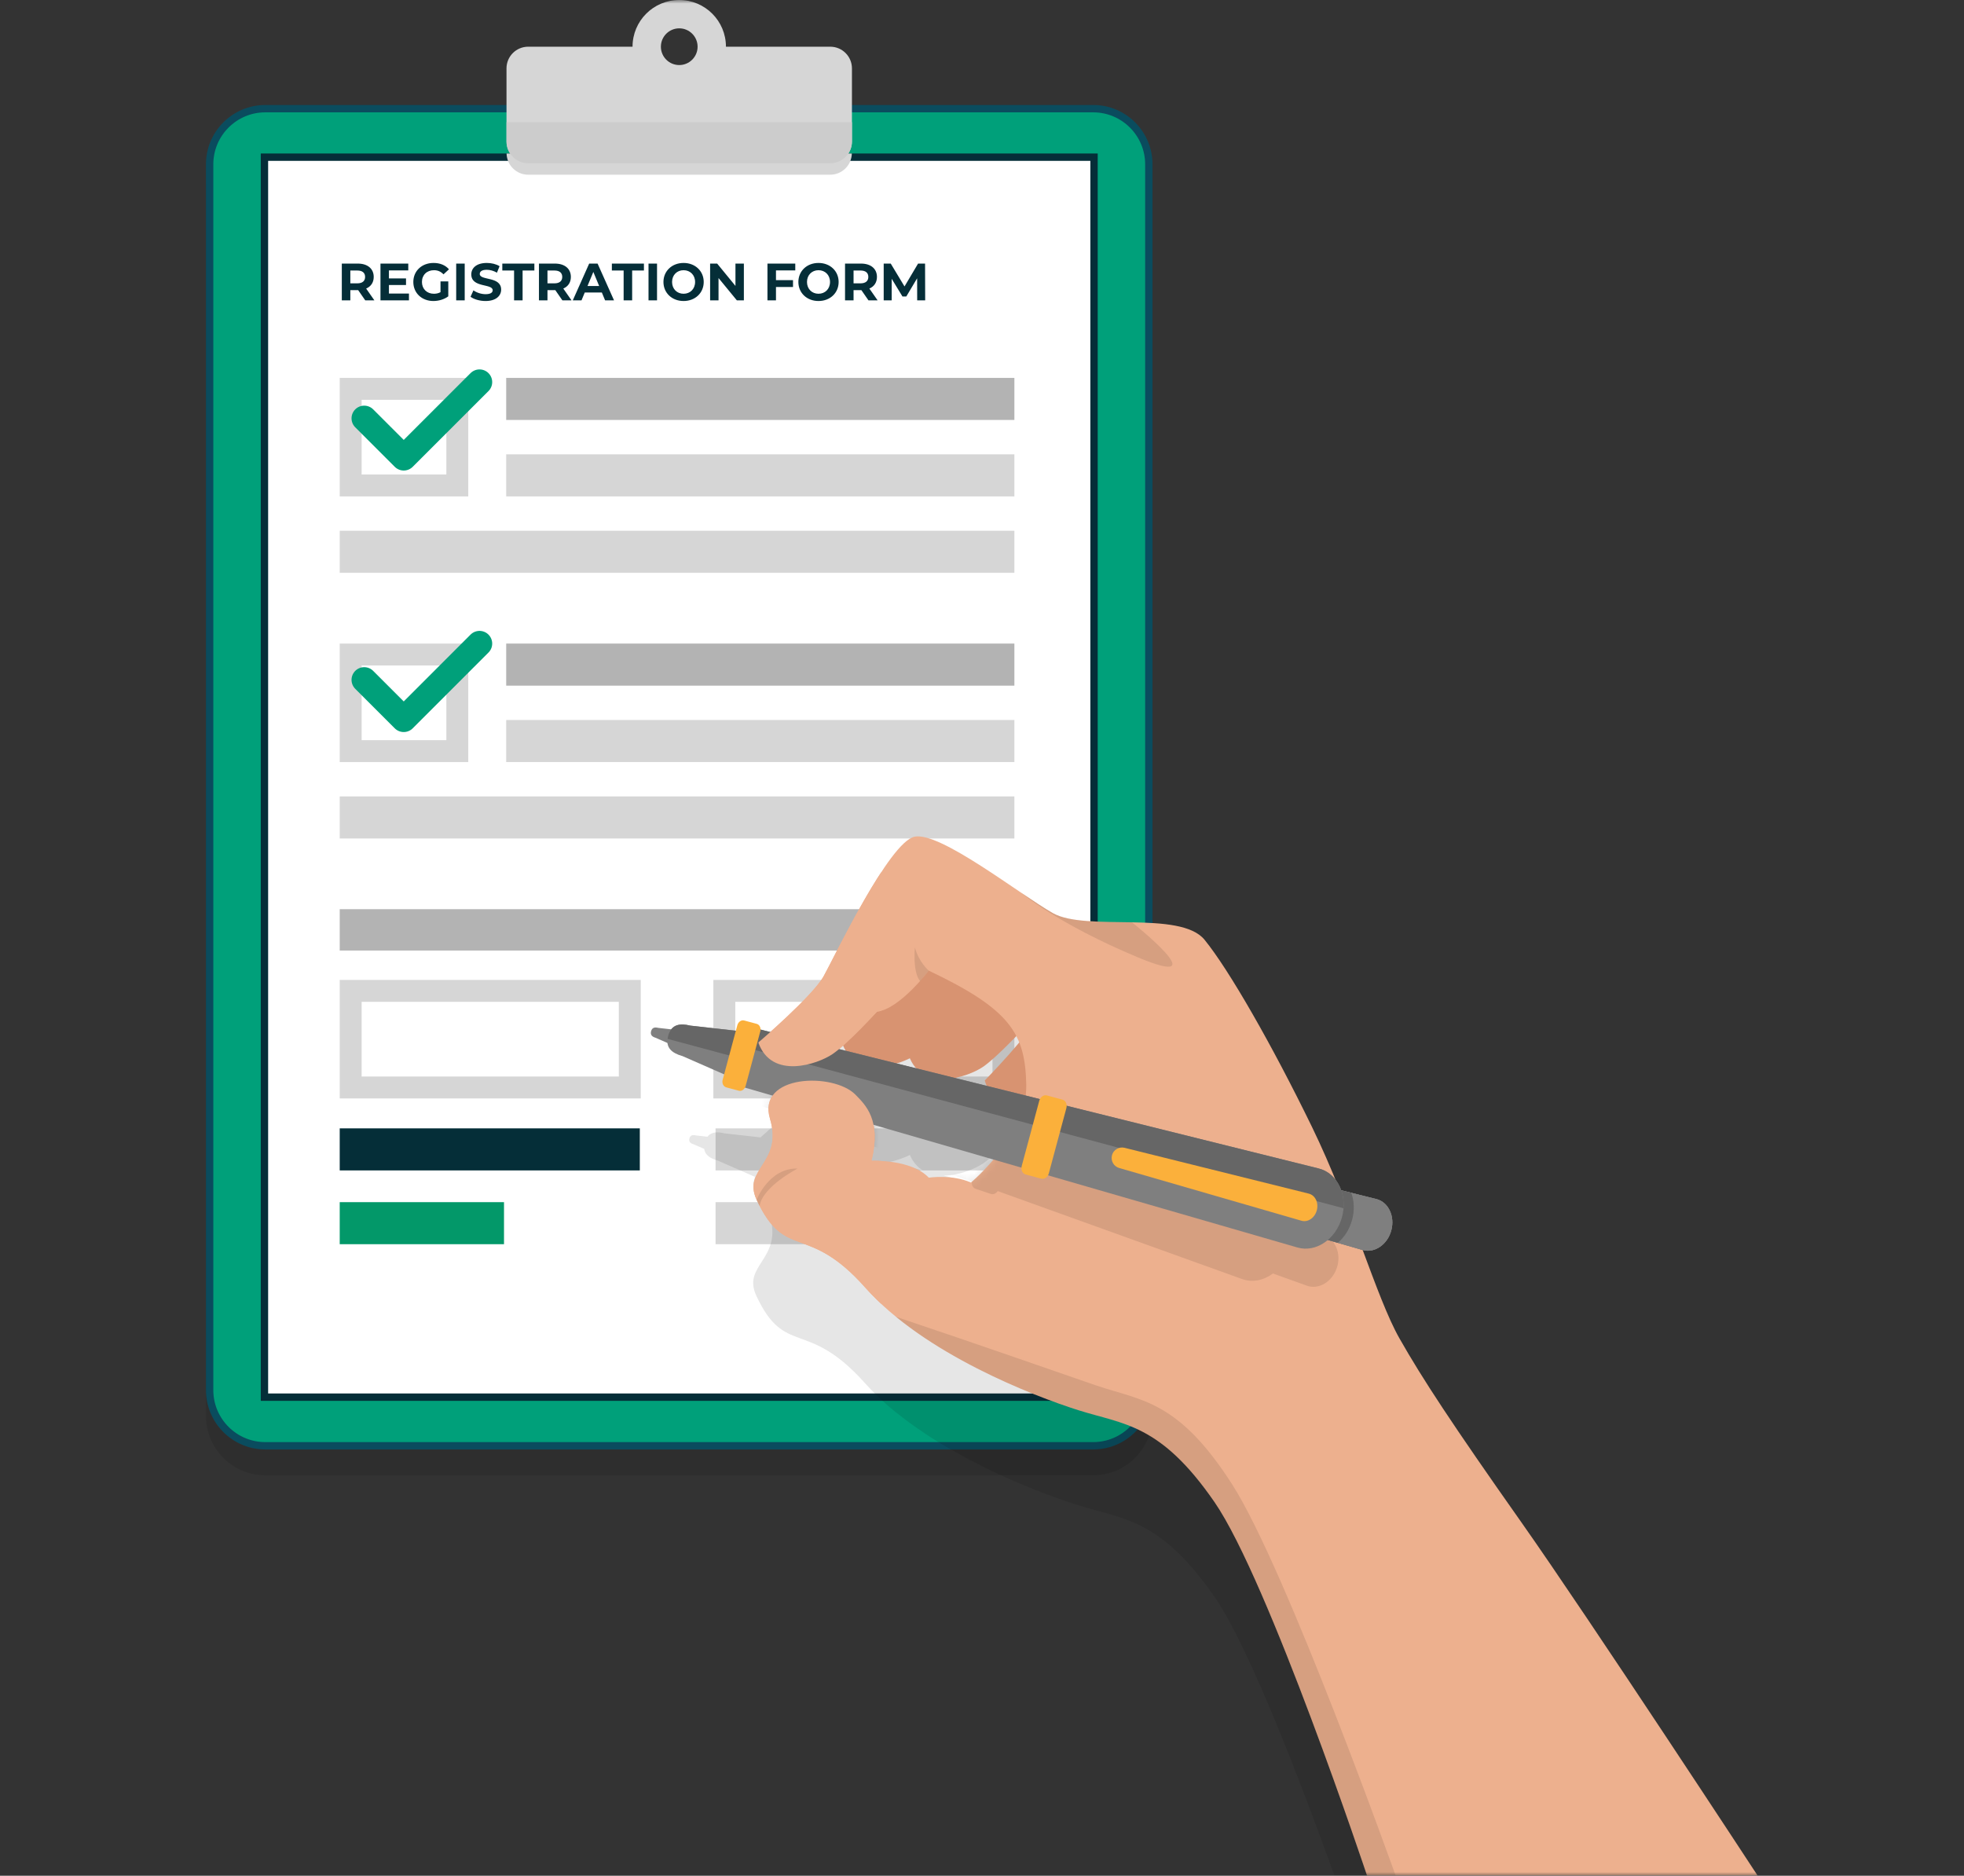 <?xml version="1.0" encoding="UTF-8"?>
<svg xmlns="http://www.w3.org/2000/svg" width="267" height="255" viewBox="0 0 267 255" fill="none">
  <rect x="0" y="0" width="267" height="255" fill="#333333" stroke="none"/>
  <mask id="mask0_761_3981" style="mask-type:alpha" maskUnits="userSpaceOnUse" x="0" y="0" width="267" height="255">
    <rect width="267" height="255" fill="#D9D9D9"></rect>
  </mask>
  <g mask="url(#mask0_761_3981)">
    <g style="mix-blend-mode:multiply" opacity="0.1">
      <path d="M148.61 17.789H36.07C31.613 17.789 28 21.402 28 25.859V192.495C28 196.952 31.613 200.565 36.07 200.565H148.61C153.067 200.565 156.68 196.952 156.68 192.495V25.859C156.68 21.402 153.067 17.789 148.61 17.789Z" fill="black"></path>
    </g>
    <path d="M36.07 14.773H148.61C152.791 14.773 156.18 18.163 156.18 22.343V188.98C156.18 193.16 152.791 196.55 148.61 196.55H36.07C31.889 196.55 28.5 193.16 28.5 188.98V22.343C28.5 18.163 31.889 14.773 36.07 14.773Z" fill="#00A07A" stroke="#0A4C5E"></path>
    <path d="M35.951 21.367H148.73V189.94H35.951V21.367Z" fill="white" stroke="#052E38"></path>
    <path d="M137.903 51.375H68.816V57.093H137.903V51.375Z" fill="#B3B3B3"></path>
    <path d="M137.903 61.766H68.816V67.483H137.903V61.766Z" fill="#D6D6D6"></path>
    <path d="M137.902 72.156H46.184V77.874H137.902V72.156Z" fill="#D6D6D6"></path>
    <path d="M68.867 20.867C68.903 22.463 70.201 23.75 71.803 23.75H112.868C114.471 23.75 115.769 22.463 115.805 20.867H68.861H68.867Z" fill="#D6D6D6"></path>
    <path d="M112.876 6.349H98.69C98.69 2.841 95.849 0 92.341 0C88.833 0 85.992 2.841 85.992 6.349H71.805C70.18 6.349 68.857 7.665 68.857 9.297V19.243C68.857 20.869 70.174 22.191 71.805 22.191H112.87C114.496 22.191 115.819 20.875 115.819 19.243V9.297C115.819 7.671 114.502 6.349 112.87 6.349H112.876ZM92.341 8.844C90.965 8.844 89.846 7.725 89.846 6.349C89.846 4.973 90.965 3.853 92.341 3.853C93.717 3.853 94.836 4.973 94.836 6.349C94.836 7.725 93.717 8.844 92.341 8.844Z" fill="#D6D6D6"></path>
    <path d="M68.861 16.609V19.242C68.861 20.868 70.177 22.19 71.809 22.19H112.874C114.5 22.19 115.822 20.874 115.822 19.242V16.609H68.867H68.861Z" fill="#CCCCCC"></path>
    <path d="M60.68 54.353V64.507H49.161V54.353H60.68ZM63.658 51.375H46.184V67.485H63.658V51.375Z" fill="#D6D6D6"></path>
    <path d="M137.903 87.492H68.816V93.21H137.903V87.492Z" fill="#B3B3B3"></path>
    <path d="M137.903 97.883H68.816V103.6H137.903V97.883Z" fill="#D6D6D6"></path>
    <path d="M137.902 108.273H46.184V113.991H137.902V108.273Z" fill="#D6D6D6"></path>
    <path d="M86.981 153.398H46.184V159.116H86.981V153.398Z" fill="#052E38"></path>
    <path d="M68.518 163.43H46.184V169.147H68.518V163.43Z" fill="#039869"></path>
    <path d="M138.074 153.398H97.277V159.116H138.074V153.398Z" fill="#D6D6D6"></path>
    <path d="M119.611 163.43H97.277V169.147H119.611V163.43Z" fill="#D6D6D6"></path>
    <path d="M60.68 90.47V100.625H49.161V90.47H60.68ZM63.658 87.492H46.184V103.603H63.658V87.492Z" fill="#D6D6D6"></path>
    <path d="M137.902 123.602H46.184V129.224H137.902V123.602Z" fill="#B3B3B3"></path>
    <path d="M84.128 136.197V146.351H49.161V136.197H84.128ZM87.106 133.219H46.184V149.329H87.106V133.219Z" fill="#D6D6D6"></path>
    <path d="M134.925 136.197V146.351H99.958V136.197H134.925ZM137.902 133.219H96.981V149.329H137.902V133.219Z" fill="#D6D6D6"></path>
    <path d="M65.189 51.945L54.886 62.243L49.514 56.871" stroke="#00A07A" stroke-width="3.448" stroke-linecap="round" stroke-linejoin="round"></path>
    <path d="M65.189 87.492L54.886 97.796L49.514 92.424" stroke="#00A07A" stroke-width="3.448" stroke-linecap="round" stroke-linejoin="round"></path>
    <path d="M50.899 40.836H49.656L48.691 39.442H48.634H47.626V40.836H46.468V35.833H48.634C49.97 35.833 50.806 36.526 50.806 37.648C50.806 38.399 50.428 38.949 49.777 39.228L50.899 40.836ZM49.634 37.648C49.634 37.098 49.277 36.776 48.569 36.776H47.626V38.52H48.569C49.277 38.52 49.634 38.192 49.634 37.648ZM52.874 39.907H55.597V40.836H51.724V35.833H55.504V36.762H52.874V37.849H55.197V38.749H52.874V39.907ZM59.885 39.721V38.256H60.943V40.286C60.392 40.7 59.635 40.922 58.92 40.922C57.348 40.922 56.19 39.843 56.19 38.334C56.19 36.827 57.348 35.747 58.942 35.747C59.821 35.747 60.55 36.047 61.036 36.612L60.292 37.298C59.928 36.912 59.506 36.734 58.999 36.734C58.027 36.734 57.362 37.384 57.362 38.334C57.362 39.271 58.027 39.935 58.985 39.935C59.299 39.935 59.592 39.878 59.885 39.721ZM62.018 40.836V35.833H63.176V40.836H62.018ZM66.007 40.922C65.214 40.922 64.413 40.686 63.97 40.343L64.363 39.471C64.785 39.778 65.414 39.993 66.014 39.993C66.7 39.993 66.979 39.764 66.979 39.457C66.979 38.52 64.07 39.164 64.07 37.305C64.07 36.455 64.757 35.747 66.179 35.747C66.808 35.747 67.451 35.897 67.915 36.19L67.558 37.069C67.094 36.805 66.615 36.676 66.172 36.676C65.485 36.676 65.221 36.934 65.221 37.248C65.221 38.17 68.13 37.534 68.13 39.371C68.13 40.207 67.437 40.922 66.007 40.922ZM69.887 40.836V36.776H68.287V35.833H72.646V36.776H71.045V40.836H69.887ZM77.7 40.836H76.457L75.492 39.442H75.435H74.427V40.836H73.269V35.833H75.435C76.771 35.833 77.607 36.526 77.607 37.648C77.607 38.399 77.228 38.949 76.578 39.228L77.7 40.836ZM76.435 37.648C76.435 37.098 76.078 36.776 75.37 36.776H74.427V38.52H75.37C76.078 38.52 76.435 38.192 76.435 37.648ZM82.262 40.836L81.819 39.764H79.497L79.053 40.836H77.867L80.097 35.833H81.24L83.477 40.836H82.262ZM79.868 38.885H81.455L80.662 36.969L79.868 38.885ZM84.781 40.836V36.776H83.181V35.833H87.54V36.776H85.939V40.836H84.781ZM88.163 40.836V35.833H89.321V40.836H88.163ZM92.931 40.922C91.352 40.922 90.194 39.821 90.194 38.334C90.194 36.848 91.352 35.747 92.931 35.747C94.503 35.747 95.668 36.841 95.668 38.334C95.668 39.828 94.503 40.922 92.931 40.922ZM92.931 39.935C93.824 39.935 94.496 39.285 94.496 38.334C94.496 37.384 93.824 36.734 92.931 36.734C92.038 36.734 91.366 37.384 91.366 38.334C91.366 39.285 92.038 39.935 92.931 39.935ZM99.983 35.833H101.127V40.836H100.176L97.682 37.798V40.836H96.538V35.833H97.496L99.983 38.87V35.833ZM108.115 36.762H105.492V38.084H107.808V39.014H105.492V40.836H104.334V35.833H108.115V36.762ZM111.273 40.922C109.693 40.922 108.536 39.821 108.536 38.334C108.536 36.848 109.693 35.747 111.273 35.747C112.845 35.747 114.01 36.841 114.01 38.334C114.01 39.828 112.845 40.922 111.273 40.922ZM111.273 39.935C112.166 39.935 112.838 39.285 112.838 38.334C112.838 37.384 112.166 36.734 111.273 36.734C110.38 36.734 109.708 37.384 109.708 38.334C109.708 39.285 110.38 39.935 111.273 39.935ZM119.311 40.836H118.068L117.103 39.442H117.046H116.038V40.836H114.88V35.833H117.046C118.382 35.833 119.218 36.526 119.218 37.648C119.218 38.399 118.84 38.949 118.189 39.228L119.311 40.836ZM118.046 37.648C118.046 37.098 117.689 36.776 116.982 36.776H116.038V38.52H116.982C117.689 38.52 118.046 38.192 118.046 37.648ZM125.775 40.836H124.688L124.681 37.834L123.209 40.307H122.687L121.222 37.899V40.836H120.136V35.833H121.093L122.966 38.942L124.81 35.833H125.76L125.775 40.836Z" fill="#052E38"></path>
    <g style="mix-blend-mode:multiply" opacity="0.1">
      <path d="M121.806 192.005C121.83 192.029 121.86 192.047 121.89 192.071C122.146 192.279 122.408 192.482 122.67 192.684C122.771 192.761 122.873 192.839 122.98 192.916C123.17 193.059 123.361 193.202 123.551 193.345C123.671 193.434 123.784 193.518 123.903 193.601C124.087 193.732 124.272 193.869 124.457 194C124.576 194.084 124.695 194.167 124.82 194.25C125.011 194.381 125.207 194.518 125.404 194.649C125.517 194.727 125.63 194.804 125.743 194.882C125.975 195.037 126.208 195.185 126.44 195.34C126.517 195.388 126.595 195.442 126.672 195.489C126.982 195.686 127.292 195.876 127.601 196.067C127.703 196.126 127.798 196.186 127.899 196.246C128.12 196.377 128.334 196.508 128.554 196.639C128.679 196.71 128.804 196.782 128.924 196.853C129.12 196.966 129.317 197.079 129.513 197.193C129.644 197.264 129.769 197.341 129.9 197.413C130.097 197.526 130.293 197.633 130.49 197.74C130.615 197.812 130.74 197.877 130.865 197.949C131.08 198.068 131.294 198.181 131.508 198.294C131.61 198.348 131.717 198.408 131.818 198.461C132.134 198.628 132.449 198.789 132.759 198.95C132.825 198.985 132.89 199.015 132.956 199.051C133.206 199.176 133.462 199.307 133.712 199.432C133.825 199.491 133.944 199.545 134.057 199.599C134.26 199.694 134.456 199.795 134.659 199.891C134.784 199.95 134.909 200.01 135.034 200.069C135.225 200.159 135.421 200.248 135.612 200.337C135.737 200.397 135.856 200.45 135.981 200.51C136.178 200.599 136.374 200.689 136.571 200.778C136.678 200.826 136.791 200.879 136.898 200.927C137.154 201.04 137.405 201.153 137.661 201.26C137.708 201.278 137.756 201.302 137.804 201.326C138.101 201.457 138.393 201.582 138.685 201.701C138.78 201.743 138.876 201.778 138.971 201.82C139.167 201.904 139.364 201.987 139.561 202.064C139.668 202.112 139.775 202.154 139.882 202.195C140.061 202.267 140.24 202.338 140.418 202.41C140.525 202.451 140.633 202.499 140.74 202.541C140.913 202.612 141.085 202.678 141.258 202.743C141.359 202.785 141.46 202.821 141.556 202.862C141.752 202.94 141.943 203.011 142.133 203.083C142.199 203.107 142.27 203.136 142.342 203.16C142.598 203.256 142.854 203.351 143.098 203.44C143.152 203.458 143.205 203.476 143.259 203.5C143.45 203.571 143.64 203.637 143.819 203.702C143.908 203.732 143.992 203.762 144.081 203.792C144.23 203.845 144.373 203.893 144.516 203.946C144.605 203.976 144.688 204.006 144.772 204.036C144.909 204.083 145.046 204.131 145.183 204.173C145.266 204.202 145.344 204.226 145.427 204.256C145.57 204.304 145.707 204.351 145.844 204.393C145.903 204.411 145.963 204.435 146.023 204.453C146.219 204.518 146.404 204.578 146.582 204.631C152.753 206.579 157.72 206.43 165.093 217.061C169.774 223.809 176.879 242.385 181.441 255.059H230.63C223.132 243.755 212.453 227.769 206.777 219.759C197.445 206.579 193.383 200.438 190.22 194.894C188.291 191.505 186.295 185.704 183.806 179.176C183.836 179.087 183.865 178.998 183.895 178.902C184.342 177.247 183.597 175.621 182.24 175.168C181.06 172.238 179.774 169.23 178.333 166.282C172.913 155.199 167.046 145.014 163.735 140.976C161.674 138.469 155.957 138.671 150.835 138.57C150.805 138.57 150.775 138.57 150.751 138.57C150.293 138.558 149.834 138.546 149.388 138.534C149.334 138.534 149.28 138.534 149.233 138.534C149.036 138.528 148.846 138.516 148.655 138.505C148.601 138.505 148.548 138.505 148.494 138.499C148.292 138.487 148.095 138.475 147.899 138.457C147.857 138.457 147.815 138.457 147.779 138.451C147.589 138.439 147.404 138.421 147.22 138.403C147.178 138.403 147.13 138.397 147.089 138.391C146.928 138.373 146.773 138.356 146.612 138.338C146.547 138.332 146.481 138.326 146.416 138.314C146.255 138.296 146.1 138.266 145.951 138.242C145.892 138.231 145.832 138.225 145.778 138.219C145.635 138.195 145.498 138.165 145.361 138.141C145.296 138.129 145.23 138.117 145.165 138.105C145.028 138.076 144.903 138.046 144.772 138.01C144.712 137.992 144.647 137.98 144.593 137.968C144.474 137.939 144.367 137.897 144.254 137.861C144.188 137.843 144.123 137.826 144.057 137.802C143.962 137.772 143.878 137.73 143.789 137.695C143.718 137.665 143.634 137.641 143.563 137.605C143.408 137.534 143.259 137.462 143.116 137.385C142.979 137.307 142.83 137.224 142.681 137.129C142.616 137.093 142.55 137.051 142.485 137.01C142.395 136.956 142.306 136.902 142.211 136.843C142.127 136.789 142.038 136.736 141.955 136.682C141.871 136.628 141.794 136.581 141.705 136.527C141.603 136.462 141.496 136.396 141.389 136.325C141.317 136.277 141.246 136.235 141.175 136.188C141.061 136.116 140.942 136.039 140.829 135.961C140.758 135.914 140.686 135.872 140.615 135.824C140.484 135.741 140.353 135.652 140.222 135.562C140.162 135.521 140.103 135.485 140.037 135.443C139.888 135.342 139.733 135.241 139.578 135.14C139.531 135.11 139.483 135.074 139.435 135.044C139.239 134.913 139.036 134.776 138.834 134.645C133.712 131.197 126.905 126.486 124.296 127.046C120.836 127.796 113.462 143.221 111.956 145.919C110.89 147.831 106.875 151.542 104.624 153.537C104.523 153.59 104.433 153.668 104.362 153.769C103.951 154.132 103.612 154.43 103.385 154.627L98.507 154.079C98.049 153.966 97.608 153.912 97.215 153.96C96.953 153.995 96.715 154.079 96.506 154.222C96.405 154.293 96.304 154.383 96.221 154.484C96.209 154.502 96.197 154.525 96.185 154.537L94.6 154.359C94.201 154.257 93.85 154.299 93.725 154.764C93.6 155.228 93.886 155.443 94.279 155.556L95.738 156.193C95.851 157.039 96.578 157.486 97.513 157.754L102.629 159.987L102.45 160.648C102.337 161.059 102.534 161.47 102.879 161.559L104.41 161.97C104.696 162.048 104.987 161.881 105.148 161.595L105.351 161.655C104.529 162.482 104.183 163.65 104.642 165.204C106.447 171.237 100.842 171.934 102.825 176.169C106.756 184.554 109.686 179.164 117.614 188.062C118.852 189.45 120.258 190.76 121.771 191.993L121.806 192.005ZM113.57 156.181C113.891 155.937 114.255 155.633 114.63 155.3C114.856 155.836 115.142 156.282 115.464 156.652L113.57 156.181ZM133.611 158.194C134.844 157.366 136.809 155.419 138.167 154.019C138.316 154.305 138.447 154.591 138.566 154.889C136.41 157.45 133.879 160.023 133.879 160.023C134.034 160.535 134.224 160.976 134.445 161.351L128.292 159.826C130.395 159.808 132.563 158.897 133.611 158.194ZM123.694 157.015C124.123 158.004 124.743 158.683 125.463 159.123L120.848 157.98C121.914 157.771 122.92 157.396 123.694 157.015ZM118.477 170.892C119.073 168.516 119.001 166.782 118.62 165.472L135.403 170.308C133.956 172.089 132.574 173.334 132.14 173.715C132.14 173.715 132.134 173.721 132.128 173.727C132.086 173.763 132.05 173.792 132.032 173.81L131.997 173.84C131.997 173.84 131.991 173.84 131.985 173.84C131.824 173.769 131.657 173.703 131.49 173.643C131.431 173.626 131.371 173.608 131.318 173.584C131.205 173.548 131.091 173.506 130.978 173.477C130.913 173.459 130.841 173.441 130.776 173.423C130.669 173.393 130.561 173.37 130.46 173.346C130.395 173.334 130.323 173.316 130.258 173.304C130.15 173.28 130.043 173.262 129.936 173.244C129.876 173.233 129.811 173.227 129.751 173.215C129.638 173.197 129.531 173.185 129.418 173.167C129.364 173.161 129.317 173.155 129.263 173.149C129.144 173.137 129.025 173.125 128.906 173.119C128.87 173.119 128.834 173.119 128.793 173.113C128.662 173.107 128.53 173.096 128.405 173.096C128.388 173.096 128.364 173.096 128.346 173.096C128.203 173.096 128.066 173.09 127.929 173.09C126.946 173.09 126.261 173.191 126.261 173.191C123.843 170.642 118.471 170.904 118.471 170.904L118.477 170.892Z" fill="black"></path>
    </g>
    <path d="M137.619 132.312V128.453H125.814C124.492 130.597 123.742 132.092 123.36 132.777C121.854 135.487 114.48 141.794 114.48 141.794C116.285 146.898 122.533 144.742 124.558 143.372C126.583 142.002 130.609 137.595 130.609 137.595C130.799 137.577 139.852 131.33 137.619 132.318V132.312Z" fill="#D89371"></path>
    <path d="M146.667 133.992V128.453H135.935C133.934 131.508 132.886 133.611 132.415 134.457C130.908 137.166 123.535 143.474 123.535 143.474C125.34 148.578 131.587 146.422 133.612 145.052C135.637 143.682 139.663 139.275 139.663 139.275C139.854 139.257 148.907 133.009 146.673 133.998L146.667 133.992Z" fill="#D89371"></path>
    <path d="M153.253 137.411V128.453H146.255C143.235 133.361 141.842 136.738 141.312 137.875C140.049 140.585 133.873 146.892 133.873 146.892C135.386 151.996 140.615 149.84 142.312 148.47C144.01 147.101 147.381 142.693 147.381 142.693C147.542 142.675 155.123 136.428 153.253 137.417V137.411Z" fill="#D89371"></path>
    <path d="M103.099 141.73C103.099 141.73 110.472 135.422 111.979 132.713C113.486 130.003 120.859 114.506 124.319 113.749C127.78 112.999 138.613 121.575 143.134 124.136C147.648 126.697 160.441 123.702 163.752 127.757C167.064 131.813 172.93 142.045 178.35 153.183C183.77 164.32 187.081 176.356 190.238 181.925C193.4 187.494 197.462 193.664 206.795 206.909C216.127 220.155 238.998 255.068 238.998 255.068H185.872C185.872 255.068 172.478 214.884 165.104 204.2C157.731 193.515 152.764 193.664 146.594 191.71C140.424 189.757 125.582 184.01 117.655 175.07C109.728 166.13 106.798 171.544 102.867 163.117C100.883 158.864 106.488 158.162 104.683 152.099C102.879 146.036 113.325 145.785 116.297 148.817C117.673 150.223 119.859 152.265 118.477 157.81C118.477 157.81 123.849 157.548 126.267 160.103C126.267 160.103 129.435 159.621 131.996 160.764C131.996 160.764 139.673 154.386 139.518 147.459C139.37 140.538 137.404 137.245 126.267 131.956C126.267 131.956 122.259 137.221 119.227 137.525C119.227 137.525 115.201 141.932 113.176 143.302C111.151 144.672 104.91 146.828 103.099 141.724V141.73Z" fill="#EDB08E"></path>
    <mask id="mask1_761_3981" style="mask-type:luminance" maskUnits="userSpaceOnUse" x="102" y="113" width="137" height="143">
      <path d="M103.099 141.73C103.099 141.73 110.472 135.422 111.979 132.713C113.486 130.003 120.859 114.506 124.319 113.749C127.78 112.999 138.613 121.575 143.134 124.136C147.648 126.697 160.441 123.702 163.752 127.757C167.064 131.813 172.93 142.045 178.35 153.183C183.77 164.32 187.081 176.356 190.238 181.925C193.4 187.494 197.462 193.664 206.795 206.909C216.127 220.155 238.998 255.068 238.998 255.068H185.872C185.872 255.068 172.478 214.884 165.104 204.2C157.731 193.515 152.764 193.664 146.594 191.71C140.424 189.757 125.582 184.01 117.655 175.07C109.728 166.13 106.798 171.544 102.867 163.117C100.883 158.864 106.488 158.162 104.683 152.099C102.879 146.036 113.325 145.785 116.297 148.817C117.673 150.223 119.859 152.265 118.477 157.81C118.477 157.81 123.849 157.548 126.267 160.103C126.267 160.103 129.435 159.621 131.996 160.764C131.996 160.764 139.673 154.386 139.518 147.459C139.37 140.538 137.404 137.245 126.267 131.956C126.267 131.956 122.259 137.221 119.227 137.525C119.227 137.525 115.201 141.932 113.176 143.302C111.151 144.672 104.91 146.828 103.099 141.724V141.73Z" fill="white"></path>
    </mask>
    <g mask="url(#mask1_761_3981)">
      <path opacity="0.1" d="M179.971 167.999L175.29 166.51C175.272 166.444 175.254 166.385 175.231 166.319C175.213 166.26 175.189 166.2 175.165 166.141C175.135 166.057 175.106 165.968 175.07 165.891C175.046 165.825 175.01 165.765 174.986 165.706C174.951 165.629 174.915 165.551 174.879 165.48C174.814 165.355 174.742 165.229 174.665 165.11C174.629 165.057 174.593 165.009 174.558 164.955C174.504 164.884 174.456 164.813 174.403 164.741C174.361 164.687 174.319 164.64 174.278 164.592C174.224 164.527 174.165 164.461 174.105 164.402C174.057 164.354 174.016 164.312 173.968 164.271C173.903 164.211 173.837 164.151 173.771 164.098C173.724 164.056 173.676 164.02 173.623 163.985C173.551 163.931 173.474 163.878 173.402 163.83C173.355 163.8 173.307 163.764 173.253 163.735C173.17 163.681 173.081 163.639 172.985 163.592C172.944 163.568 172.896 163.544 172.854 163.526C172.717 163.467 172.574 163.407 172.425 163.359L138.775 152.663C138.799 152.264 138.603 151.9 138.257 151.781L136.185 151.079C135.821 150.954 135.416 151.15 135.202 151.525L97.901 139.667C97.931 139.298 97.764 138.965 97.448 138.857L95.769 138.292C95.388 138.161 94.953 138.423 94.798 138.875L94.554 139.602L88.414 138.512C87.574 138.244 86.782 138.166 86.18 138.53C86.043 138.613 85.912 138.732 85.799 138.863L84.048 138.554C83.613 138.417 83.214 138.435 83.041 138.947C82.869 139.459 83.172 139.715 83.601 139.87L85.18 140.686C85.245 141.639 86.025 142.193 87.044 142.556L92.583 145.421L92.338 146.147C92.184 146.6 92.368 147.07 92.755 147.201L94.435 147.767C94.751 147.874 95.096 147.714 95.293 147.404L132.111 160.655C132.057 161.084 132.26 161.483 132.623 161.608L134.696 162.311C135.041 162.424 135.416 162.258 135.637 161.924L168.858 173.883C170.275 174.395 171.806 174.056 173.051 173.127L174.373 173.603L177.667 174.788C179.263 175.36 181.091 174.276 181.734 172.376C182.378 170.477 181.58 168.499 179.965 167.987L179.971 167.999Z" fill="black"></path>
    </g>
    <g opacity="0.1">
      <path d="M149.011 188.348C145.401 187.115 133.436 182.911 121.805 179.016C130 185.71 141.381 190.058 146.587 191.707C152.757 193.661 157.724 193.512 165.097 204.197C172.47 214.881 185.865 255.065 185.865 255.065H189.76C189.76 255.065 174.888 213.327 167.515 201.808C160.142 190.29 155.175 190.451 149.005 188.342L149.011 188.348Z" fill="black"></path>
    </g>
    <path d="M178.123 167.877L185.234 169.932C186.86 170.403 188.623 169.205 189.141 167.27C189.659 165.334 188.742 163.41 187.098 163.005L179.916 161.219L178.123 167.877Z" fill="#7F7F7F"></path>
    <path d="M178.123 167.877L185.234 169.932C186.86 170.403 188.623 169.205 189.141 167.27C189.659 165.334 188.742 163.41 187.098 163.005L179.916 161.219L178.123 167.877Z" fill="#7F7F7F"></path>
    <path d="M178.123 167.877L185.234 169.932C186.86 170.403 188.623 169.205 189.141 167.27C189.659 165.334 188.742 163.41 187.098 163.005L179.916 161.219L178.123 167.877Z" fill="#7F7F7F"></path>
    <path d="M183.817 165.84C184.162 164.548 184.097 163.262 183.704 162.16L179.916 161.219L178.123 167.877L181.869 168.961C182.763 168.211 183.465 167.127 183.811 165.834L183.817 165.84Z" fill="#666666"></path>
    <path d="M89.126 141.084L91.211 141.995L91.747 139.994L89.49 139.738C89.043 139.625 88.65 139.672 88.513 140.196C88.376 140.721 88.692 140.953 89.132 141.084H89.126Z" fill="#7F7F7F"></path>
    <path d="M92.735 143.553L99.132 146.358L100.787 140.206L93.843 139.426C92.473 139.086 91.264 139.217 90.829 140.831C90.394 142.445 91.371 143.166 92.729 143.559L92.735 143.553Z" fill="#7F7F7F"></path>
    <path d="M99.858 143.674L100.787 140.214L93.843 139.434C92.473 139.094 91.264 139.225 90.829 140.839C90.793 140.982 90.776 141.107 90.758 141.232L99.852 143.68L99.858 143.674Z" fill="#666666"></path>
    <path d="M100.281 147.576L176.384 169.595C178.903 170.321 181.631 168.463 182.441 165.467C183.245 162.466 181.822 159.494 179.273 158.856L102.39 139.727L100.275 147.576H100.281Z" fill="#7F7F7F"></path>
    <path d="M182.645 164.262C182.841 161.707 181.477 159.397 179.274 158.849L102.391 139.719L101.646 142.476L182.639 164.262H182.645Z" fill="#666666"></path>
    <path d="M151.173 157.054C150.97 157.804 151.405 158.573 152.149 158.787L176.937 165.958C177.801 166.208 178.742 165.571 179.016 164.54C179.29 163.51 178.801 162.492 177.926 162.271L152.882 156.042C152.132 155.857 151.369 156.304 151.167 157.054H151.173Z" fill="#FBB03B"></path>
    <path d="M142.323 148.921L144.437 149.493C144.872 149.612 145.11 150.118 144.973 150.636L142.585 159.516C142.448 160.029 141.983 160.35 141.548 160.237L139.434 159.665C138.999 159.546 138.761 159.04 138.898 158.522L141.286 149.642C141.423 149.13 141.888 148.808 142.323 148.921Z" fill="#FBB03B"></path>
    <path d="M101.168 138.733L102.878 139.192C103.265 139.299 103.485 139.758 103.36 140.216L101.365 147.637C101.24 148.096 100.823 148.387 100.436 148.28L98.727 147.822C98.339 147.714 98.119 147.256 98.244 146.797L100.239 139.376C100.364 138.918 100.781 138.626 101.168 138.733Z" fill="#FBB03B"></path>
    <path d="M119.813 157.832C119.009 157.784 118.473 157.808 118.473 157.808C119.849 152.263 117.669 150.22 116.293 148.815C113.315 145.783 102.869 146.033 104.679 152.096C106.484 158.159 100.88 158.862 102.863 163.114C106.794 171.536 109.724 166.122 117.651 175.068C118.324 175.824 119.051 176.557 119.813 177.271V157.832Z" fill="#EDB08E"></path>
    <path d="M119.812 118.555C116.518 123.569 112.968 130.925 111.974 132.712C110.467 135.421 103.094 141.729 103.094 141.729C104.898 146.833 111.146 144.677 113.171 143.307C115.196 141.937 119.222 137.53 119.222 137.53C119.413 137.512 119.615 137.464 119.812 137.405V118.555Z" fill="#EDB08E"></path>
    <path opacity="0.1" d="M138.859 121.383C138.996 121.478 143.719 125.564 154.708 130.156C165.696 134.748 153.88 125.385 153.88 125.385C149.711 125.308 145.393 125.415 143.136 124.134C142.028 123.503 140.533 122.514 138.859 121.383Z" fill="black"></path>
    <path opacity="0.1" d="M126.263 131.967C126.263 131.967 124.881 130.764 124.381 128.805C124.381 128.805 124.035 132.122 125.083 133.373L126.263 131.967Z" fill="black"></path>
    <path opacity="0.1" d="M102.861 163.113C102.861 163.113 104.517 158.771 108.43 158.861C108.43 158.861 103.671 161.303 103.266 163.941L102.861 163.113Z" fill="black"></path>
  </g>
</svg>
